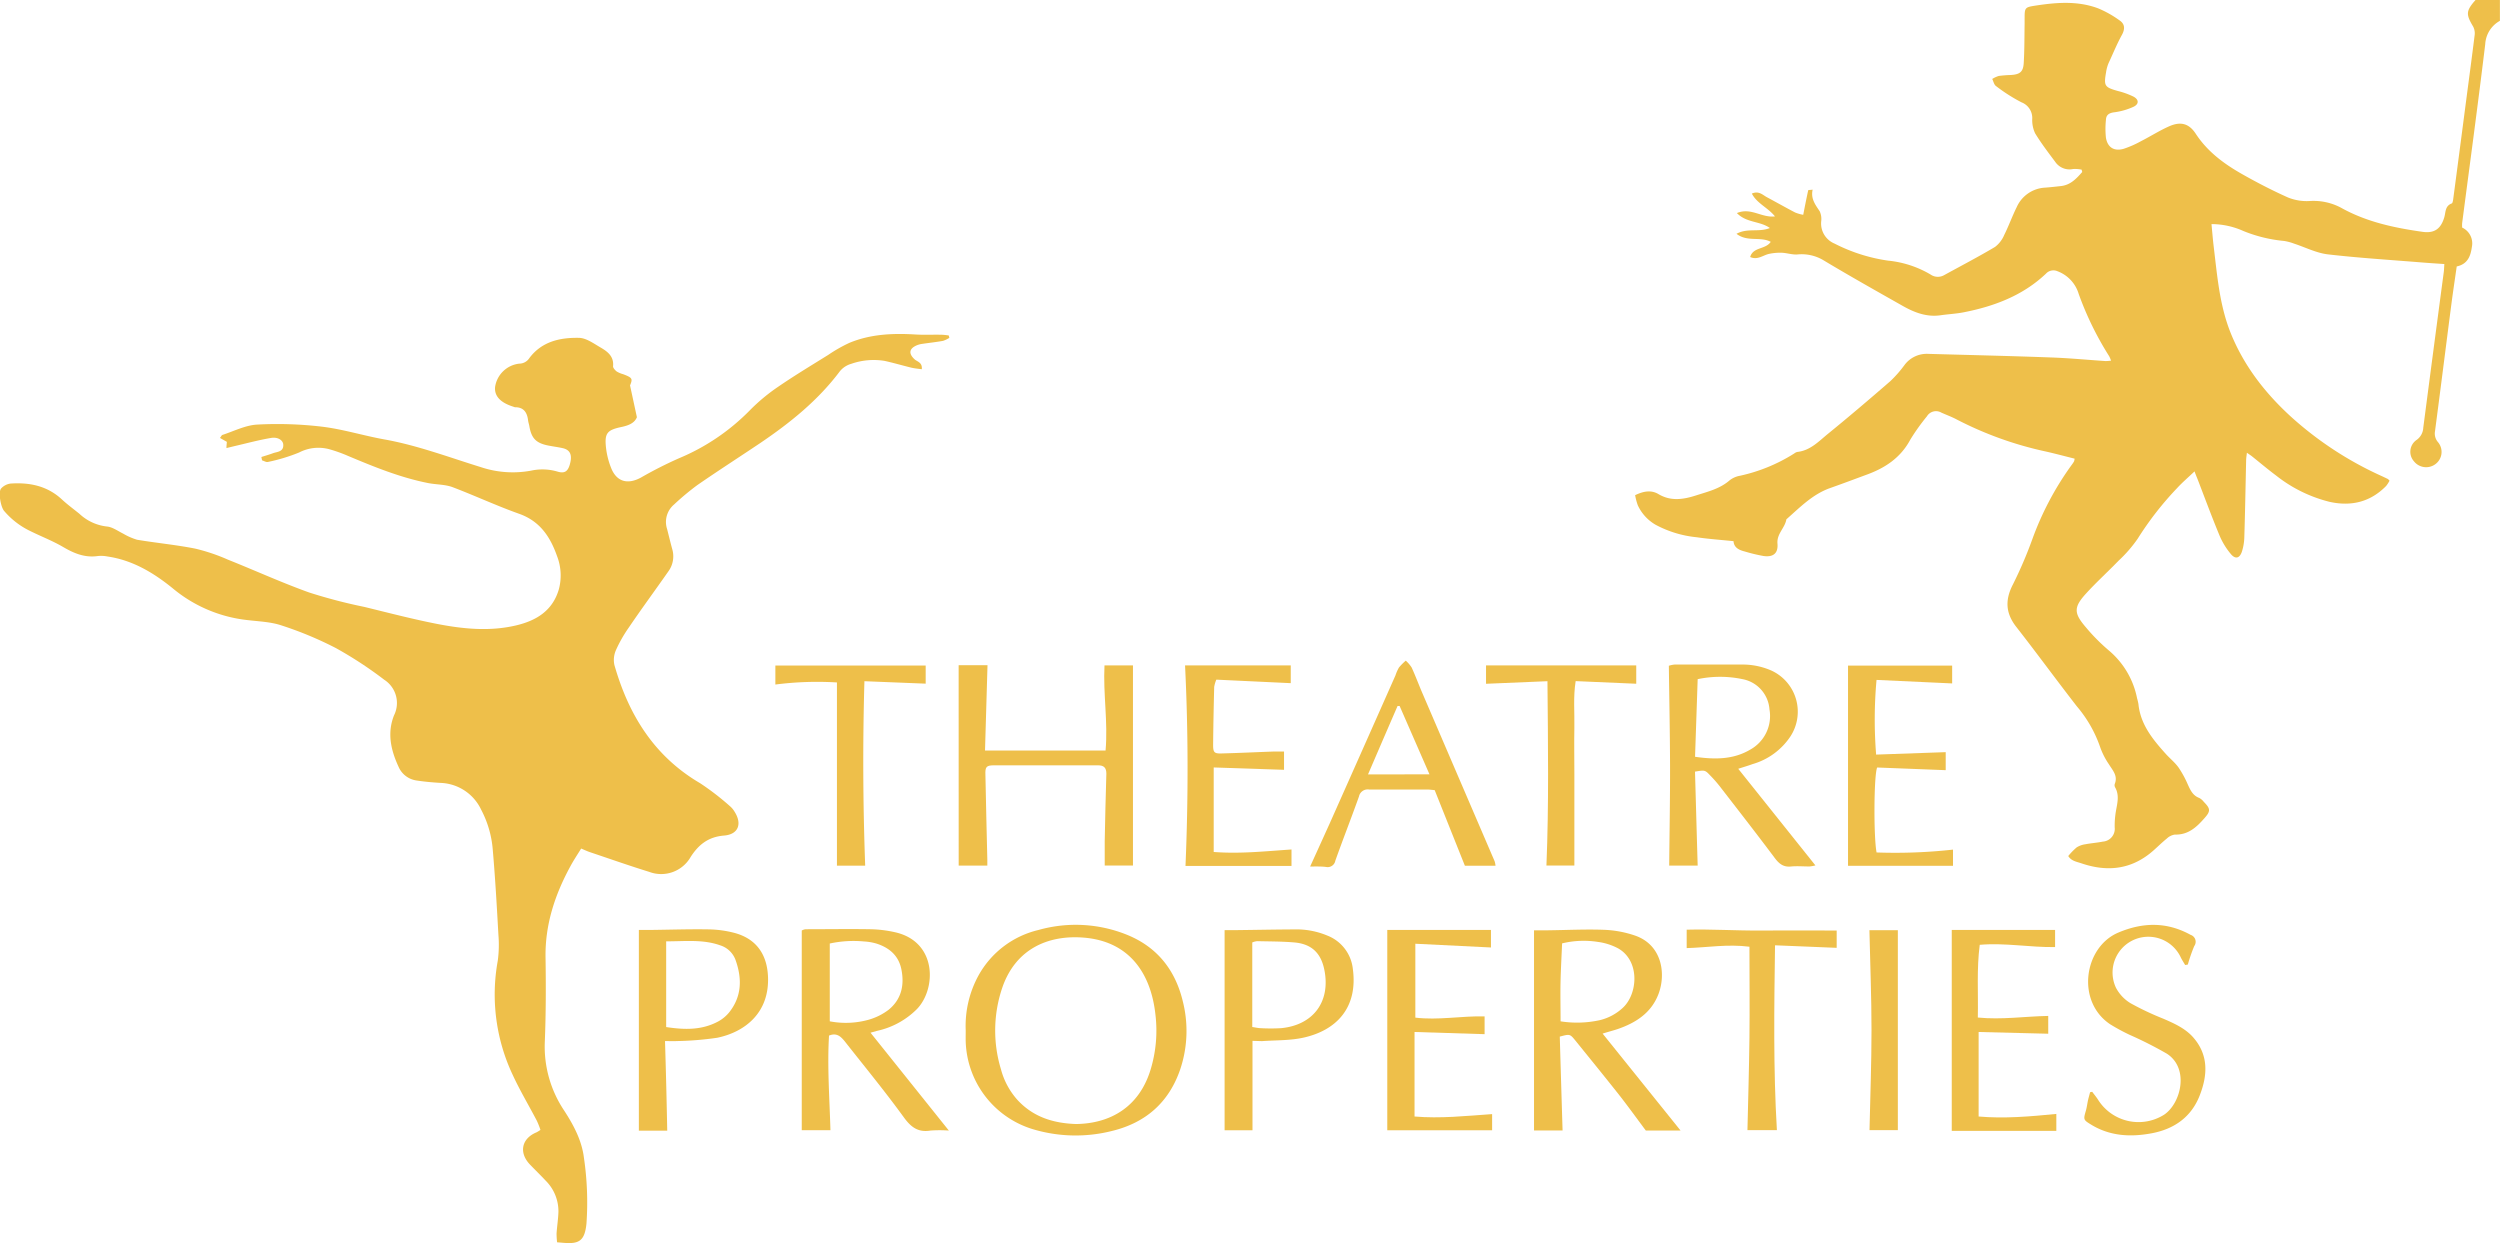 <svg xmlns="http://www.w3.org/2000/svg" viewBox="0 0 562.02 279.44"><title>theatre_properties_logo_color</title><g id="Capa_2" data-name="Capa 2"><g id="Capa_1-2" data-name="Capa 1"><path d="M562,4.68a6.39,6.39,0,0,0-3.3,5.25c-1.62,13.43-3.44,26.83-5.19,40.23a8.17,8.17,0,0,0,0,1,3.92,3.92,0,0,1,2.19,4.34c-.27,1.94-.87,3.86-3.41,4.4-.41,2.9-.86,5.84-1.24,8.79-1.22,9.41-2.4,18.83-3.64,28.24a2.94,2.94,0,0,0,.68,2.48,3.41,3.41,0,0,1-.69,5,3.48,3.48,0,0,1-4.71-.69,3.22,3.22,0,0,1,.58-4.82,3.54,3.54,0,0,0,1.5-2.74q2.28-17.5,4.61-35c.07-.51.07-1,.13-1.8-1.78-.12-3.5-.23-5.21-.37-7-.57-14-1-21-1.81-2.58-.31-5.05-1.59-7.57-2.41a11.78,11.78,0,0,0-2.22-.6,32,32,0,0,1-9.23-2.26,17.53,17.53,0,0,0-7.12-1.53c.18,1.84.3,3.44.49,5,.79,6.51,1.3,13.07,3.74,19.27,3,7.55,7.83,13.74,13.76,19.14a78.45,78.45,0,0,0,20,13.11q.79.36,1.59.75c.11,0,.19.17.45.41a7.66,7.66,0,0,1-.76,1.18c-3.55,3.63-7.86,4.65-12.71,3.58a31.61,31.61,0,0,1-12-5.89c-1.87-1.39-3.66-2.91-5.49-4.37-.28-.22-.6-.42-1.11-.78-.08.72-.16,1.2-.17,1.68-.13,5.78-.23,11.56-.41,17.34A11.63,11.63,0,0,1,504,124c-.52,1.56-1.5,1.78-2.54.49a16.43,16.43,0,0,1-2.45-4c-1.72-4.14-3.27-8.34-4.88-12.52-.2-.52-.42-1-.78-2-1.46,1.39-2.77,2.5-3.92,3.76a71.7,71.7,0,0,0-8.85,11.36,30,30,0,0,1-4.35,5c-2.39,2.48-4.95,4.79-7.27,7.34-2.79,3.07-2.79,4.39-.05,7.58a43.07,43.07,0,0,0,5.21,5.25,18.78,18.78,0,0,1,6.31,10.71,12.6,12.6,0,0,1,.31,1.32c.46,4.63,3.28,8,6.18,11.23.91,1,2,1.87,2.82,3a23,23,0,0,1,2.11,3.87c.58,1.27,1.13,2.47,2.57,3a3.13,3.13,0,0,1,1,.86c1.55,1.58,1.58,2.1.1,3.75-1.76,2-3.64,3.71-6.58,3.62a3.3,3.3,0,0,0-1.83.9c-1,.81-1.94,1.73-2.91,2.6-4.78,4.28-10.22,5-16.17,3-1.12-.39-2.39-.54-3.07-1.68a15.21,15.21,0,0,1,1.89-1.94,5,5,0,0,1,1.94-.7c1.31-.25,2.65-.34,3.95-.6A2.88,2.88,0,0,0,475.4,186a19.78,19.78,0,0,1,.28-3.68c.32-1.8.81-3.56-.18-5.31a1,1,0,0,1-.09-.76c.75-1.84-.46-3.05-1.3-4.42a16.61,16.61,0,0,1-1.95-3.79,28.38,28.38,0,0,0-5.26-9.24c-4.59-5.91-9-11.95-13.6-17.84-2.44-3.1-2.58-6.09-.78-9.57a94.65,94.65,0,0,0,4.37-10.19,67.76,67.76,0,0,1,8.7-16.49c.24-.32.47-.63.68-1a2.9,2.9,0,0,0,.12-.6c-2.21-.55-4.43-1.15-6.67-1.65a80.14,80.14,0,0,1-19.91-7.2c-1.09-.57-2.26-1-3.38-1.5a2.38,2.38,0,0,0-3.24.83,47,47,0,0,0-3.73,5.23c-2.23,4.19-5.84,6.49-10.12,8-2.69,1-5.37,2-8,2.93-3.92,1.41-6.73,4.35-9.75,7-.31,1.94-2.19,3.24-2,5.46s-1,3.1-3.16,2.78a38,38,0,0,1-4.16-1c-1.29-.33-2.46-.85-2.56-2.33-2.85-.3-5.57-.48-8.26-.88a24.65,24.65,0,0,1-9.26-2.81,9.79,9.79,0,0,1-4-4.38,13.6,13.6,0,0,1-.6-2.27c1.92-.93,3.64-1.2,5.25-.24,2.8,1.67,5.63,1.2,8.46.29,2.64-.85,5.38-1.49,7.57-3.42a5.3,5.3,0,0,1,2.31-1,37.81,37.81,0,0,0,12.17-5,1.88,1.88,0,0,1,.69-.35c2.93-.31,4.84-2.4,6.92-4.09,4.73-3.85,9.38-7.81,14-11.82a26.8,26.8,0,0,0,3.21-3.66,6.23,6.23,0,0,1,5.26-2.48c9.22.26,18.44.47,27.66.81,4.08.14,8.16.54,12.24.81a10.88,10.88,0,0,0,1.25-.09,7.21,7.21,0,0,0-.42-1,71,71,0,0,1-6.85-14,7.84,7.84,0,0,0-4.76-5.1,2.27,2.27,0,0,0-2.62.56c-5.19,4.9-11.58,7.31-18.44,8.66-1.72.34-3.48.42-5.22.67-3.13.46-5.89-.61-8.52-2.1-6-3.39-12-6.77-17.9-10.31A9.55,9.55,0,0,0,404,57.21c-1.14.06-2.29-.34-3.43-.39a12,12,0,0,0-2.8.24c-1.38.26-2.61,1.48-4.32.72.67-2.31,3.43-1.64,4.63-3.41-2.36-1.27-5.24.11-7.7-1.81,2.49-1.37,5-.28,7.5-1.3-2.23-1.6-5.27-1.13-7.41-3.36,3.16-1.33,5.54,1.11,8.56.75-1.61-2-4.05-2.9-5.2-5.13,1.59-.7,2.44.32,3.41.83,2.12,1.13,4.2,2.32,6.32,3.42a8.9,8.9,0,0,0,1.82.52c.39-2,.73-3.74,1.12-5.51,0-.08.46-.07,1-.14-.47,2,.6,3.39,1.58,4.85a4.14,4.14,0,0,1,.34,2.27,4.89,4.89,0,0,0,3,5,38.31,38.31,0,0,0,12,3.83A23.21,23.21,0,0,1,434,61.71a2.86,2.86,0,0,0,3.1.12c3.81-2.09,7.67-4.1,11.4-6.32a6.57,6.57,0,0,0,2.08-2.72c1-2,1.78-4.18,2.79-6.22a7.41,7.41,0,0,1,6.44-4.39c1.17-.09,2.33-.22,3.5-.35,2.18-.24,3.49-1.69,4.79-3.16l-.13-.53a7.1,7.1,0,0,0-1.93-.14A3.89,3.89,0,0,1,462,36.34c-1.56-2.08-3.14-4.16-4.49-6.37a7,7,0,0,1-.65-3.18A3.78,3.78,0,0,0,454.44,23a38.06,38.06,0,0,1-5.73-3.66c-.44-.31-.57-1.05-.84-1.59a6.35,6.35,0,0,1,1.48-.68,27.2,27.2,0,0,1,2.72-.21c2-.13,2.76-.68,2.88-2.68.18-3,.15-5.95.2-8.93,0-.39,0-.78,0-1.17,0-2.29.08-2.45,2.26-2.79,4.78-.74,9.59-1.16,14.25.58a23.64,23.64,0,0,1,4.87,2.74c1.17.8,1.22,1.91.49,3.24-1.13,2.05-2,4.21-3,6.35a8.48,8.48,0,0,0-.56,2.06c-.54,3.07-.32,3.36,2.67,4.2a17.92,17.92,0,0,1,3.47,1.25c1.28.67,1.3,1.71,0,2.31a15.07,15.07,0,0,1-4.26,1.22c-1.18.15-1.86.55-1.91,1.72a19.28,19.28,0,0,0,0,4c.37,2.2,1.85,3.11,4,2.49a22.9,22.9,0,0,0,3.9-1.72c2.14-1.09,4.18-2.4,6.37-3.36,2.57-1.12,4.43-.59,5.93,1.71,2.66,4.06,6.41,6.8,10.5,9.11,3.34,1.89,6.75,3.65,10.24,5.21a11.24,11.24,0,0,0,4.72.8,13.2,13.2,0,0,1,7.14,1.47c5.71,3.21,12,4.55,18.39,5.45,2.67.38,4.14-.7,4.89-3.32.32-1.13.16-2.52,1.66-3.06.18-.06.27-.56.32-.87q1.38-10.44,2.74-20.88c.7-5.35,1.42-10.69,2.08-16A3.33,3.33,0,0,0,556,6c-1.67-2.8-1.65-3.52.51-6H562Z" style="fill:#eebf4a"></path><path d="M58.76,102.74c.88-.29,1.77-.54,2.63-.86s2.37-.28,2.29-1.87c0-1-1.16-1.82-2.74-1.56-2.81.47-5.57,1.23-8.35,1.87l-1.68.41c0-.58.06-1,.09-1.4l-1.55-.88c.26-.32.37-.62.56-.68,2.59-.84,5.16-2.18,7.8-2.32a85.59,85.59,0,0,1,14.58.47c4.69.57,9.26,2,13.93,2.85,7.45,1.32,14.51,4,21.7,6.22a22.65,22.65,0,0,0,11.35.82,12,12,0,0,1,6,.22c1.65.49,2.39-.11,2.83-2s-.11-2.93-1.73-3.29c-1.07-.24-2.18-.37-3.26-.59-2.72-.55-3.75-1.63-4.21-4.36-.08-.45-.24-.88-.29-1.33-.21-1.75-1-2.93-2.93-2.91a1.45,1.45,0,0,1-.37-.12c-2.92-.91-4.31-2.41-4.11-4.44a6.19,6.19,0,0,1,5.44-5.24A2.72,2.72,0,0,0,119,80.51c2.78-3.73,6.86-4.63,11.09-4.56,1.65,0,3.34,1.25,4.89,2.15s3.08,2,2.84,4.26c0,.36.46.88.83,1.16a5.54,5.54,0,0,0,1.43.6c2.1.8,2.18,1,1.56,2.53l1.54,7.14c-.55,1.39-2,1.88-3.43,2.19-3.24.68-3.87,1.37-3.52,4.62a17.64,17.64,0,0,0,1.12,4.51c1.22,3.19,3.72,3.9,6.76,2.24a91.39,91.39,0,0,1,8.49-4.31,48.33,48.33,0,0,0,16-10.83A42,42,0,0,1,174.86,87c3.69-2.54,7.54-4.85,11.34-7.22a33.52,33.52,0,0,1,4.72-2.69c4.79-2,9.83-2.2,14.94-1.89,2,.12,4,0,6,.06a14.22,14.22,0,0,1,1.43.16l.13.53a6,6,0,0,1-1.43.68c-1.54.28-3.09.44-4.63.67a4.88,4.88,0,0,0-1.31.35c-1.69.75-1.82,1.85-.45,3.12.61.56,1.78.68,1.63,2.24-.83-.12-1.61-.18-2.37-.36-2-.49-4-1.08-6-1.52a15.24,15.24,0,0,0-7.49.66,5.13,5.13,0,0,0-2.55,1.66C183.91,90,177.69,95,171,99.54c-4.75,3.19-9.56,6.28-14.26,9.53a58.76,58.76,0,0,0-5.23,4.37,5.12,5.12,0,0,0-1.54,5.5c.39,1.51.74,3,1.16,4.53a5.73,5.73,0,0,1-.89,5c-2.94,4.21-6,8.36-8.87,12.59a30.68,30.68,0,0,0-2.89,5.07,5.43,5.43,0,0,0-.36,3.36c3.19,11.18,8.92,20.52,19.27,26.58a59.08,59.08,0,0,1,6.76,5.21,4.8,4.8,0,0,1,1,1.22c1.72,2.72.85,5.07-2.36,5.34-3.52.28-5.71,2-7.52,4.8a7.62,7.62,0,0,1-9.33,3.36c-4.46-1.38-8.86-2.93-13.29-4.42-.61-.2-1.19-.48-2-.82-.84,1.36-1.7,2.64-2.43,4-3.47,6.38-5.69,13.07-5.58,20.45.1,6.31.09,12.62-.16,18.92a25.83,25.83,0,0,0,4.32,15.49c2.13,3.28,4,6.74,4.48,10.71a68.71,68.71,0,0,1,.56,14.76c-.38,3.75-1.58,4.6-5,4.32l-1.6-.13a17.66,17.66,0,0,1-.12-2c.11-1.62.37-3.23.42-4.85a9.69,9.69,0,0,0-2.86-7c-1.15-1.23-2.37-2.41-3.54-3.63-2.56-2.68-1.89-5.87,1.51-7.26a9.18,9.18,0,0,0,.85-.53,19.81,19.81,0,0,0-.82-2.07c-1.78-3.4-3.75-6.7-5.36-10.17A42.34,42.34,0,0,1,111.9,216a26.91,26.91,0,0,0,.15-5.82c-.36-6.42-.72-12.84-1.28-19.24a23.17,23.17,0,0,0-2.61-8.93A10.49,10.49,0,0,0,99,176c-1.81-.11-3.63-.27-5.42-.55a5.17,5.17,0,0,1-4-3.12c-1.71-3.7-2.58-7.54-1-11.51a6.22,6.22,0,0,0-2.19-8,88.24,88.24,0,0,0-10.89-7.13,80.79,80.79,0,0,0-12.19-5.08c-2.42-.82-5.1-.9-7.68-1.21a31.53,31.53,0,0,1-16.63-7c-4.34-3.56-9.13-6.47-14.86-7.3A7.33,7.33,0,0,0,22,125c-2.88.42-5.31-.57-7.75-2s-4.91-2.36-7.35-3.57a17.81,17.81,0,0,1-6-4.6c-.74-.9-1.33-4.17-.66-5a3.46,3.46,0,0,1,2.13-1.12c4.29-.29,8.27.52,11.56,3.58,1.24,1.15,2.61,2.15,3.93,3.22A10.77,10.77,0,0,0,24,118.36c1.26.1,2.46,1,3.68,1.6a14.23,14.23,0,0,0,3.14,1.38c4.36.73,8.77,1.14,13.1,2a42.18,42.18,0,0,1,7.33,2.48c6.09,2.43,12.07,5.16,18.23,7.37a118.12,118.12,0,0,0,12.43,3.25c5.48,1.34,11,2.78,16.49,3.85,5.82,1.12,11.72,1.7,17.61.31,4.57-1.08,8.21-3.3,9.62-8.1a12.05,12.05,0,0,0-.4-7.48c-1.52-4.32-3.82-7.83-8.48-9.5-5.07-1.8-10-4.1-15-6-1.72-.64-3.7-.56-5.54-.93-6.28-1.25-12.17-3.66-18-6.11a32.92,32.92,0,0,0-4.21-1.5,9.43,9.43,0,0,0-6.77.75,39.77,39.77,0,0,1-7,2.12c-.38.1-.88-.23-1.32-.36Z" style="fill:#eebf4a"></path><path d="M217.1,231.63A23.6,23.6,0,0,1,220,219.25a20.91,20.91,0,0,1,13.45-10.18,30.77,30.77,0,0,1,20.06,1.14c6.76,2.79,10.77,8,12.42,15a27.12,27.12,0,0,1-.61,15.2c-2.51,7.33-7.63,11.91-15.15,13.79a33.35,33.35,0,0,1-18.08-.38,21.28,21.28,0,0,1-15-20.41C217.09,232.8,217.1,232.22,217.1,231.63Zm24.79,21.06c7.71-.1,14.1-3.79,16.7-12a30.17,30.17,0,0,0,1.17-12.52c-1-9.39-5.91-16.59-16.2-17.39-8-.62-15.14,2.59-18.15,11a29.91,29.91,0,0,0-.39,18.59,16.66,16.66,0,0,0,3.8,7C232.28,251.06,236.67,252.51,241.89,252.69Z" style="fill:#eebf4a"></path><path d="M195.7,232.16l17.61,22a28.29,28.29,0,0,0-4.14,0c-2.79.45-4.37-.75-6-3-4.23-5.83-8.82-11.41-13.28-17.08-.83-1-1.76-2-3.52-1.27-.42,7,.12,14.08.32,21.27h-6.45V209.19a2.39,2.39,0,0,1,.86-.29c4.87,0,9.74-.08,14.6,0a27.2,27.2,0,0,1,5.4.65c9.64,2.08,9.43,12.8,5,17.33a18.08,18.08,0,0,1-9,4.88Zm-9.16-2.56a19.05,19.05,0,0,0,8.75-.36,13.5,13.5,0,0,0,4.47-2.23c2.89-2.34,3.6-5.56,2.87-9.13-.63-3.06-2.69-4.8-5.51-5.73a12,12,0,0,0-2.86-.5,25.18,25.18,0,0,0-7.72.46Z" style="fill:#eebf4a"></path><path d="M390.77,172.83l17.35,21.72a8.9,8.9,0,0,1-1.34.24c-1.36,0-2.74-.12-4.09,0-1.72.2-2.71-.57-3.7-1.89-4.09-5.46-8.28-10.84-12.46-16.24a28.61,28.61,0,0,0-2.07-2.34c-1.17-1.23-1.19-1.22-3.41-.85.2,7,.39,14,.6,21.12h-6.4c.07-7.61.21-15.06.19-22.5s-.17-14.79-.27-22.42a6,6,0,0,1,1.26-.27q7.5,0,15,0a16,16,0,0,1,6.82,1.36,10.17,10.17,0,0,1,4.22,14.84,15.3,15.3,0,0,1-8.49,6.18C393,172.14,392,172.43,390.77,172.83Zm-9.71-2.7c4.54.66,8.65.61,12.39-1.6a8.63,8.63,0,0,0,4.34-9.07,7.45,7.45,0,0,0-6.05-6.78,24.47,24.47,0,0,0-10.09,0C381.46,158.46,381.26,164.23,381.06,170.13Z" style="fill:#eebf4a"></path><path d="M215.51,149.54H222c-.18,6.35-.37,12.65-.56,19.19h27.1c.57-6.45-.57-12.75-.24-19.15h6.4v45h-6.35c0-1.78,0-3.62,0-5.46.1-5.07.21-10.13.37-15.2,0-1.39-.62-1.87-1.87-1.87-7.8,0-15.6,0-23.4,0-1.7,0-2,.33-1.92,2.16.12,6.36.28,12.72.43,19.09,0,.37,0,.75,0,1.3h-6.44Z" style="fill:#eebf4a"></path><path d="M377.81,254.16H370c-1.92-2.56-3.92-5.35-6-8-3.3-4.18-6.67-8.31-10-12.43-1.07-1.3-1.18-1.27-3.35-.69q.3,10.42.63,21.1h-6.42v-45c1,0,2.09,0,3.16,0,4.22-.05,8.44-.27,12.65-.11a24.3,24.3,0,0,1,7,1.33c5.88,2.1,6.9,8.39,5.21,13-1.6,4.32-5.11,6.58-9.27,8-1,.33-2,.58-3.33,1Zm-27-24.56a23.8,23.8,0,0,0,8.84-.26,11.58,11.58,0,0,0,5.1-2.71c3.45-3.09,4-10.57-.95-13.41a13.39,13.39,0,0,0-4.57-1.47,20.67,20.67,0,0,0-8.06.33c-.12,3-.29,5.88-.35,8.72S350.83,226.5,350.83,229.6Z" style="fill:#eebf4a"></path><path d="M281.57,234V254.1H275.3v-45h2.62c4.35-.05,8.7-.14,13.05-.16a18,18,0,0,1,7.41,1.38,9.08,9.08,0,0,1,5.75,7.51c1.18,8.77-3.75,13.81-11.1,15.44-3,.67-6.18.56-9.28.78C283.06,234.05,282.36,234,281.57,234Zm-.05-3.12c.7.1,1.26.24,1.82.26a40.41,40.41,0,0,0,4.67,0c7.26-.7,11.14-6,9.72-13.08-.75-3.8-2.87-5.85-6.74-6.19-2.78-.24-5.58-.22-8.37-.29a3.91,3.91,0,0,0-1.1.29Z" style="fill:#eebf4a"></path><path d="M150,254.19h-6.38V209.06c.83,0,1.71,0,2.59,0,4.35-.05,8.7-.2,13.05-.13a24.42,24.42,0,0,1,5.76.77c4.83,1.26,7.33,4.63,7.62,9.6.48,8.31-5.14,12.71-11.42,14a70.38,70.38,0,0,1-9.1.74c-.75.05-1.52,0-2.62,0C149.71,240.85,149.87,247.44,150,254.19Zm-.24-42.57v19.27c4.13.63,8,.73,11.7-1.26a8.33,8.33,0,0,0,2.51-2.1c2.85-3.62,2.85-7.66,1.36-11.79a5.37,5.37,0,0,0-3.45-3.23C158,211.13,154,211.63,149.8,211.62Z" style="fill:#eebf4a"></path><path d="M294.53,194.8c1.62-3.55,3-6.6,4.39-9.67q7.41-16.63,14.79-33.29a9.53,9.53,0,0,1,.79-1.78,13.08,13.08,0,0,1,1.53-1.54,7.6,7.6,0,0,1,1.32,1.54c.84,1.83,1.54,3.72,2.33,5.57l16.33,38a5.94,5.94,0,0,1,.2,1h-6.89c-2.23-5.59-4.51-11.29-6.79-17-.66-.06-1.17-.14-1.67-.14-4.36,0-8.72,0-13.07,0a2,2,0,0,0-2.28,1.56c-1.72,4.84-3.6,9.61-5.32,14.45a1.74,1.74,0,0,1-1.95,1.42C297.15,194.76,296.06,194.8,294.53,194.8Zm26.83-20.72-6.71-15.36h-.47c-2.17,5-4.33,10-6.64,15.37Z" style="fill:#eebf4a"></path><path d="M290.34,194.67H266.51c.63-15.06.64-30-.1-45.09h23.76v4l-16.73-.79a7.34,7.34,0,0,0-.48,1.63c-.11,4.35-.2,8.7-.24,13.06,0,1.68.26,1.95,1.93,1.9,3.89-.1,7.78-.29,11.67-.43.76,0,1.51,0,2.34,0v4.11l-15.81-.53v19c5.93.46,11.64-.17,17.49-.56Z" style="fill:#eebf4a"></path><path d="M439.05,191v3.64h-23.6v-45h23.41v4l-17-.79a99.06,99.06,0,0,0-.09,16.79l15.64-.55v4.05L422,172.54c-.75,1.76-.81,15.66-.13,19.1A117.94,117.94,0,0,0,439.05,191Z" style="fill:#eebf4a"></path><path d="M311.87,209.05h23.31V213l-17-.84v16.61c5.11.63,10.31-.4,15.57-.28v4L318,232V251c5.78.5,11.55-.13,17.44-.54v3.64H311.87Z" style="fill:#eebf4a"></path><path d="M491.24,216.94c-.34-.58-.71-1.14-1-1.74a8,8,0,0,0-14.55,6.87,8.92,8.92,0,0,0,3.29,3.47,63.67,63.67,0,0,0,7.37,3.48c2.46,1.07,4.91,2.16,6.71,4.2,3.49,4,3.22,8.5,1.47,13-1.89,4.9-5.75,7.6-10.81,8.55-4.78.9-9.44.65-13.71-2-1.64-1-1.66-1.11-1.11-3,.24-.81.33-1.65.51-2.47.14-.59.31-1.18.46-1.76l.47-.1c.47.64,1,1.26,1.41,1.93a10.76,10.76,0,0,0,14.72,3.25c3.81-2.5,5.79-10.42.66-13.74a87.25,87.25,0,0,0-8.3-4.21,44,44,0,0,1-4.44-2.4c-7.7-5.13-5.94-17.31,1.81-20.61,5.53-2.35,10.93-2.45,16.28.51a1.63,1.63,0,0,1,.8,2.52,37,37,0,0,0-1.44,4.15Z" style="fill:#eebf4a"></path><path d="M438.77,209.06H462v3.85c-5.64.09-11.22-1-16.94-.51-.71,5.5-.31,10.85-.43,16.35,5.42.54,10.56-.27,15.83-.36v4L444.81,232v19c5.78.51,11.55,0,17.47-.58v3.81H438.77Z" style="fill:#eebf4a"></path><path d="M367.84,149.58v4.13l-13.62-.59c-.57,3.63-.22,7-.29,10.45s0,6.9,0,10.34,0,6.76,0,10.15v10.52h-6.28c.56-13.71.35-27.37.23-41.44l-13.81.58v-4.14Z" style="fill:#eebf4a"></path><path d="M194.5,194.61h-6.35V153.42a73.31,73.31,0,0,0-13.84.47v-4.27H208.1v4.07l-13.77-.55C193.93,167.12,194,180.77,194.5,194.61Z" style="fill:#eebf4a"></path><path d="M399.46,254.07h-6.62c.16-7,.37-13.87.45-20.72s0-13.61,0-20.52c-4.94-.63-9.5.18-14.11.31V209c5.54-.15,11.13.24,16.72.19s11.26,0,17,0v3.89l-13.86-.57C398.85,226.52,398.64,240.23,399.46,254.07Z" style="fill:#eebf4a"></path><path d="M420.26,209.12h6.39v44.95h-6.37c.16-7.49.45-15,.45-22.46S420.43,216.72,420.26,209.12Z" style="fill:#eebf4a"></path></g></g></svg>